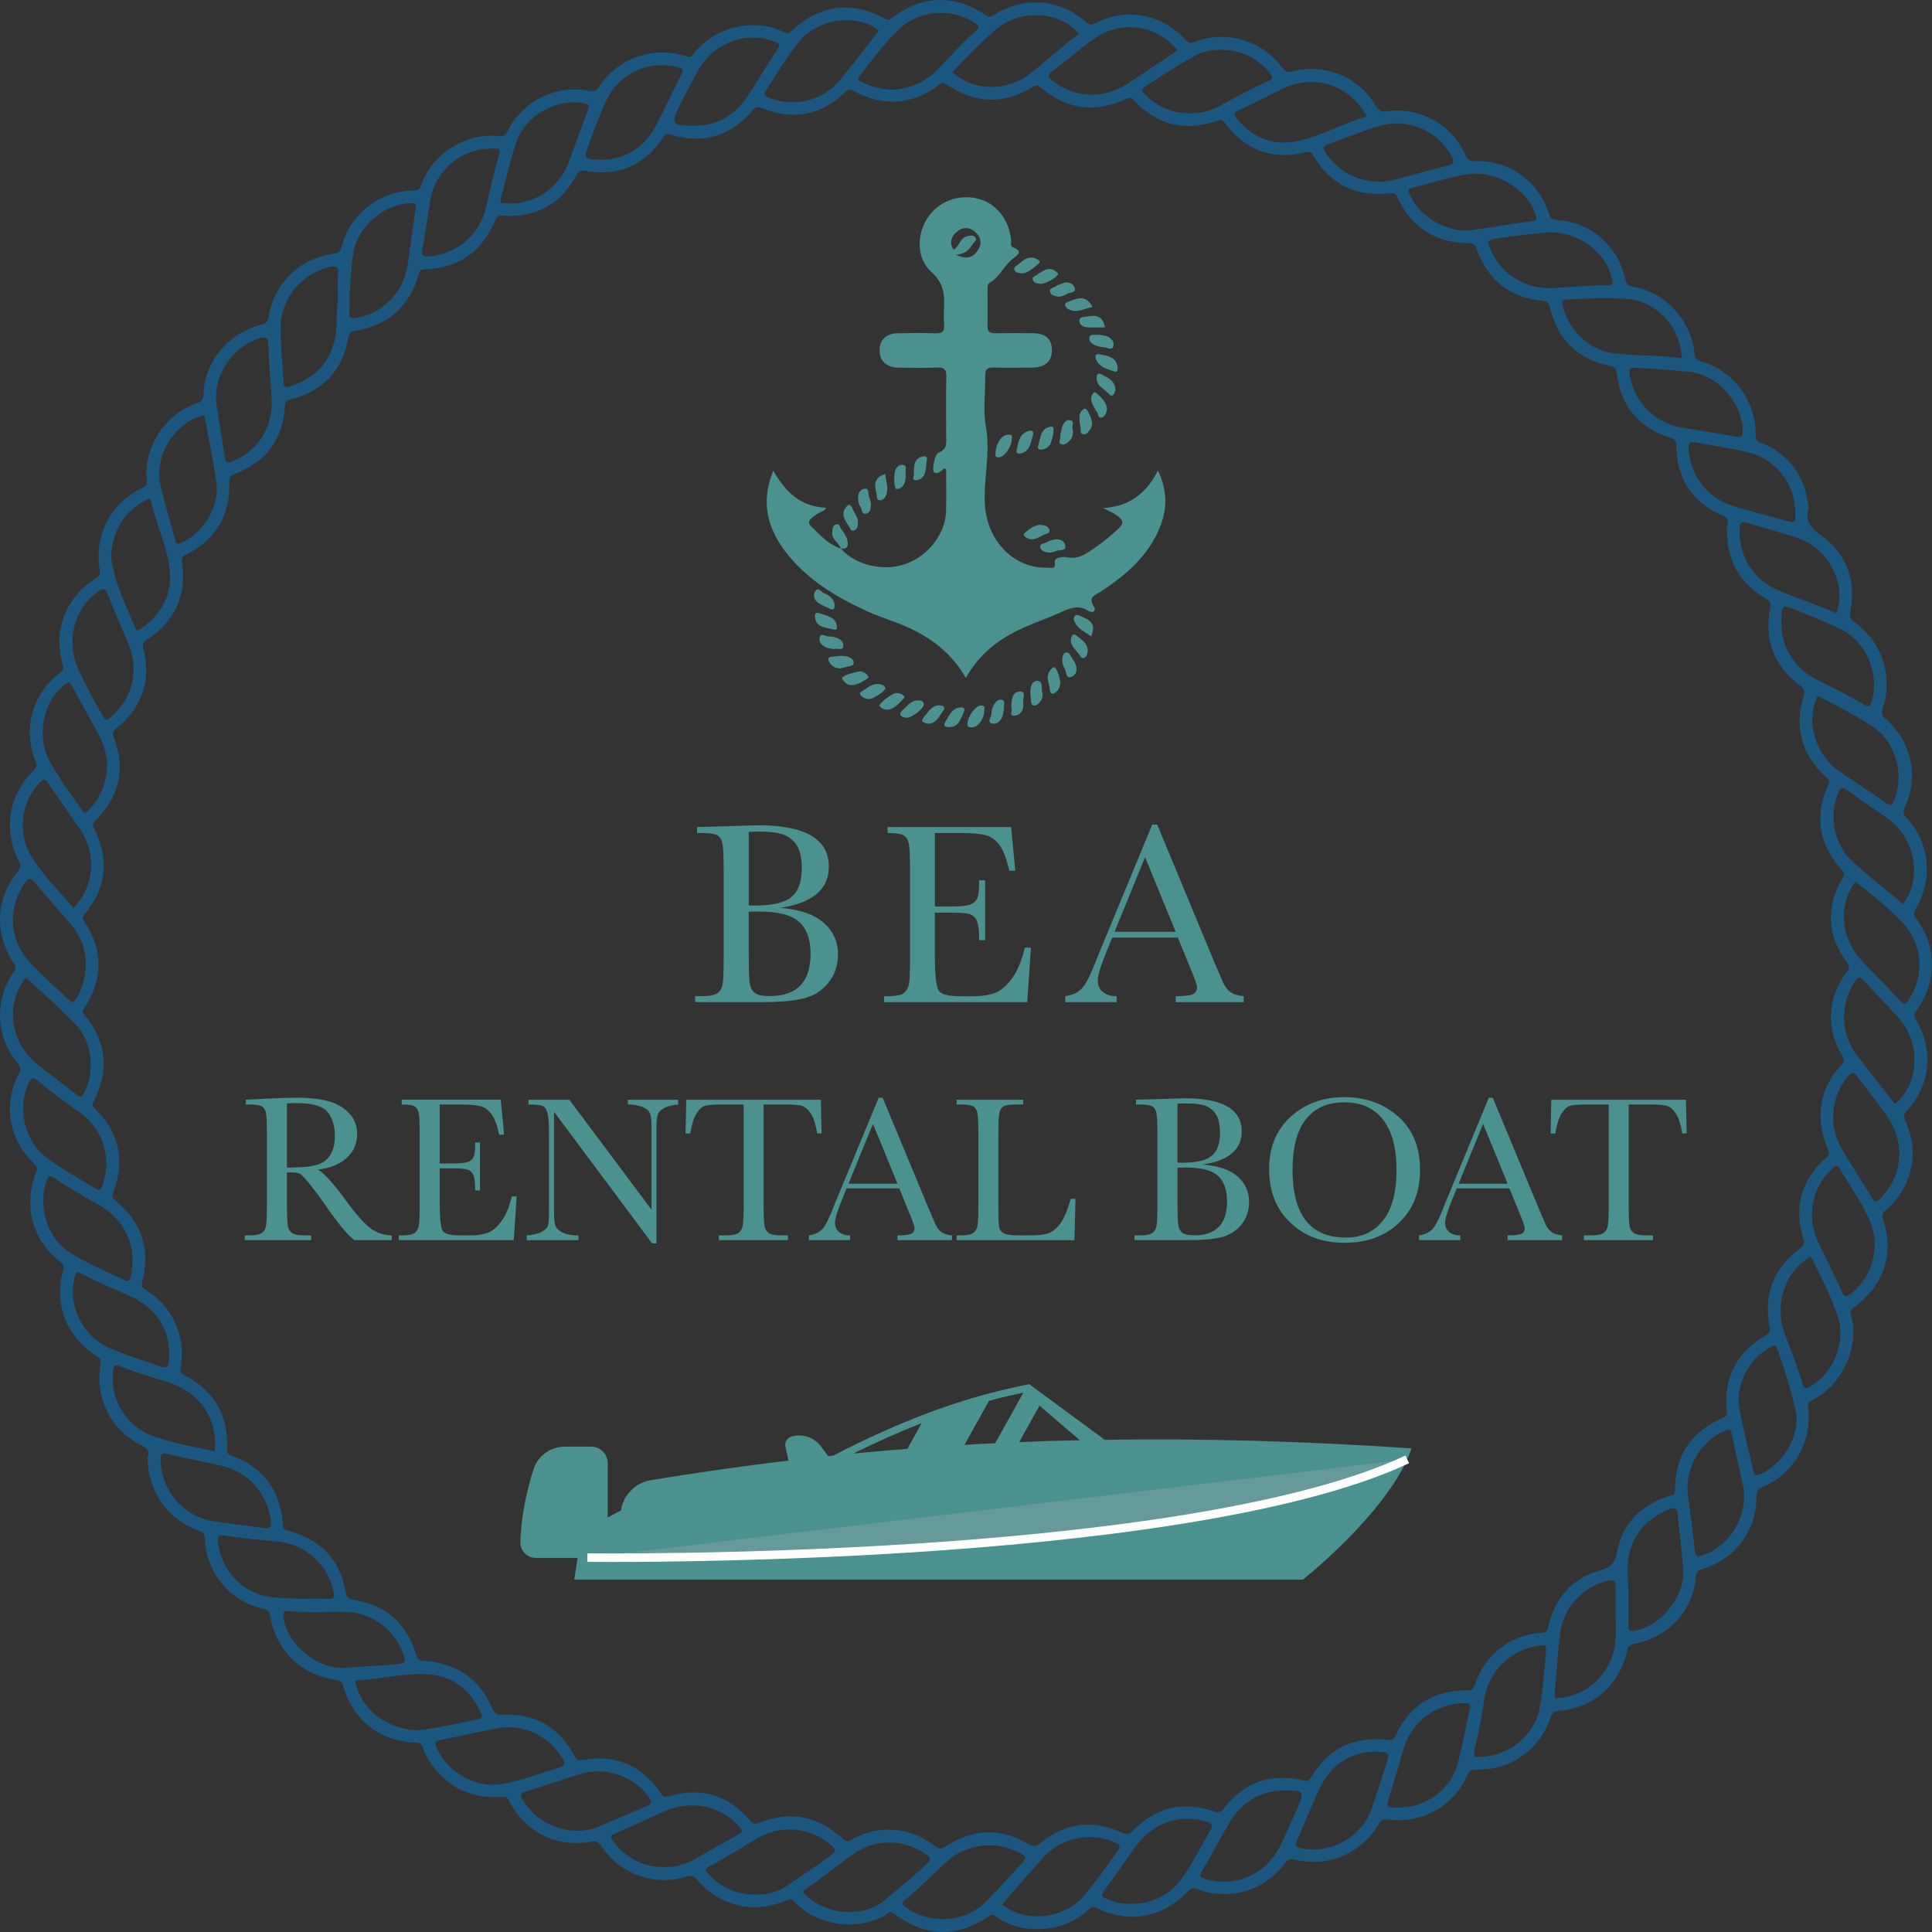 <svg xmlns="http://www.w3.org/2000/svg" id="Livello_2" viewBox="0 0 1050 1050"><rect x="0" y="0" width="1050" height="1050" fill="#333333" stroke="none"/><defs><style>.cls-1{fill:#4a918f;}.cls-1,.cls-2,.cls-3,.cls-4{stroke-width:0px;}.cls-2{fill:#1c577f;}.cls-3{fill:#699;}.cls-4{fill:#fff;}</style></defs><g id="Livello_1-2"><path class="cls-2" d="M80.25,791.92c1.44-3.6-.93-5.24-4.48-7.06-15.96-8.21-24.23-25.45-21.07-43.3.36-2.06.04-3.16-1.9-4.37-16.58-10.27-23.66-28.19-18.51-46.73.57-2.04.49-3.14-1.35-4.54-15.3-11.7-20.46-30.43-13.39-48.41.82-2.08.76-3.33-1.01-5.02-13.89-13.3-17.04-32.3-8.2-49.22,1.14-2.19,1-3.41-.65-5.36-11.99-14.17-12.91-34.02-2.4-49.51,1.3-1.92,1.42-3.07.07-5.09-10.63-16.02-9.7-35.12,2.47-49.92,1.67-2.03,1.51-3.32.42-5.41-8.73-16.76-5.47-36.51,8.16-49.29,1.61-1.51,1.79-2.64,1.01-4.62-7.2-18.25-2.15-36.66,13.45-48.76,1.73-1.34,1.7-2.3,1.18-4.16-5.24-18.8,1.51-36.37,18.11-46.87,2.03-1.29,2.38-2.35,2.03-4.64-2.99-19.37,5.55-35.67,23.23-44.59,1.57-.79,2.78-1.37,2.45-3.66-2.14-15.02,7.22-35.31,27.17-42.26,2.72-.95,3.52-2.09,3.58-4.96.4-17.48,13.53-33.27,31.27-37.68,2.65-.66,3.67-1.52,4.15-4.46,3.01-18.35,16.89-31.63,35.44-34.21,2.37-.33,3.47-.97,4.13-3.56,4.59-17.89,20.18-30.19,38.88-30.73,2.65-.08,3.68-.75,4.59-3.31,6.03-16.96,24.07-28.19,42.02-26.26,2.57.28,3.6-.47,4.7-2.72,8.02-16.33,26.75-25.5,44.58-21.84,2.43.5,3.66.09,5.07-2.07,10.27-15.74,29.34-22.53,47.04-16.85,1.78.57,2.91.86,4.24-.94,10.98-14.83,33.2-20.36,49.83-11.89,1.56.79,2.38.33,3.56-.76,15.5-14.36,32.61-16.66,50.77-6.81,1.67.91,2.57.71,4-.4,15.96-12.41,34.23-12.92,50.85-1.39,1.76,1.22,2.78.93,4.39-.1,16.23-10.39,35.68-8.94,50.08,3.72,1.51,1.33,2.5,1.94,4.62.85,17.17-8.82,36.01-5.46,49.38,8.78,1.54,1.64,2.58,2.22,4.9,1.3,17.03-6.71,36.62-1,47.68,13.74,1.28,1.7,2.09,3.06,4.93,2.32,18.4-4.77,36.55,2.68,46.27,18.91,1.47,2.46,2.84,3.07,5.61,2.67,17.85-2.58,35.39,7.11,42.79,23.65,1.12,2.49,2.11,3.49,5.07,3.41,18.9-.5,34.54,10.68,40.42,28.67.67,2.06,1.25,3.19,3.84,3.31,18.22.83,33.66,13.93,37.44,31.79.65,3.09,1.76,4.19,5,4.7,16.61,2.61,31.03,18.36,32.69,35.49.28,2.86.88,4.17,4,5.07,17.76,5.14,29.83,21.89,29.3,40.49-.08,2.73,1.42,2.94,3.02,3.61,15.35,6.41,23.83,17.93,25.6,34.45.04.42.22.87.11,1.25-2.22,7.57,1.98,11.07,7.71,15.31,13.61,10.06,18.19,24.31,14.98,40.91-.49,2.54-.29,3.87,2.03,5.44,15.08,10.17,21.52,29.75,15.6,47.1-.78,2.28-.64,3.58,1.33,5.29,14.44,12.61,18.48,31.35,10.55,48.77-.97,2.14-.8,3.21.83,4.94,12.8,13.6,14.91,33.47,5.34,49.75-1.21,2.06-1.35,3.34.21,5.41,11.35,15.03,11.32,34.61.02,49.98-1.36,1.85-1.4,3.09-.18,5.1,9.85,16.26,7.81,35.89-5.16,49.61-1.69,1.79-1.65,3.02-.7,5.08,8.05,17.41,3.8,36.42-10.93,49.02-1.53,1.31-1.8,2.25-1.16,4.22,6.27,19.27.61,36.32-15.97,48.35-1.45,1.05-2.04,1.94-1.5,3.76,5.26,17.9-5.56,39.55-21.37,46.68-1.94.87-2.13,2.06-1.86,3.97,2.5,18.03-7.85,36.22-24.64,43.01-2.7,1.09-3.4,2.38-3.38,5.18.1,18.47-11.58,34.11-29.41,39.51-2.27.69-3.26,1.46-3.51,4.1-1.73,18.65-14.96,33.01-33.49,36.51-2.4.45-3.39,1.4-3.93,3.83-4.17,18.73-18.15,30.96-37.22,32.66-2.37.21-3.55.9-4.33,3.38-5.53,17.49-22.08,29.13-40.56,28.52-2.52-.08-3.61.48-4.62,2.83-7.29,16.89-25.2,26.95-43.24,24.28-2.45-.36-3.61-.02-4.92,2.25-9.26,16.11-27.68,24.02-45.64,19.56-2.68-.67-3.92-.13-5.48,1.98-11.18,15.05-30.01,20.61-47.55,14.06-2.16-.81-3.33-.67-4.99,1.08-13.77,14.53-31.98,17.86-49.74,9.14-1.7-.84-2.65-.77-3.97.52-13.93,13.63-37.36,14.22-51.09,3.89-1.42-1.07-2.33-.71-3.66.19-17.45,11.77-34.22,11.29-51.53-1.54-1.27-.94-2.02-1.01-3.22-.17-13.25,9.4-37.6,8.29-50.82-6.37-1.39-1.55-2.53-1.46-4.34-.65-17.23,7.67-36.23,3.27-48.61-11.32-1.69-1.99-2.97-2.48-5.58-1.63-17.17,5.57-36.5-1.34-46.39-16.54-1.45-2.23-2.71-2.84-5.33-2.39-19.3,3.33-35.92-4.95-44.94-22.47-1.19-2.31-2.62-2.01-4.4-1.88-14.08.98-25.79-3.82-35.14-14.41-3.2-3.62-5.62-7.71-7.06-12.29-.64-2.04-1.49-2.74-3.76-2.8-19.61-.53-34.41-12.04-39.64-30.83-.65-2.33-1.65-2.96-3.88-3.28-19.38-2.83-32.63-15.83-35.92-35.21-.34-2-.97-2.72-3-3.16-18.53-4.06-31.69-19.61-32.4-38.41-.11-2.93-1.52-3.65-3.81-4.49-16.67-6.12-27.35-21.52-27.26-39.76ZM938.58,287.83c-.99-1.99,2.66-5.36-2-7.36-16.93-7.27-25.41-20.36-25.58-38.79-.02-1.97-.45-2.88-2.52-3.51-17.58-5.39-27.69-17.23-29.84-35.58-.29-2.48-1.24-3.22-3.47-3.67-17.74-3.56-28.61-14.42-32.85-31.86-.64-2.62-1.59-3.32-4.03-3.56-17.83-1.74-29.7-11.3-35.7-28.05-.94-2.62-2.03-3.25-4.65-3.28-17.98-.22-30.85-8.56-38.45-24.9-.78-1.69-1.5-2.54-3.72-2.27-18.59,2.27-32.83-4.56-42.32-20.83-.88-1.51-1.72-1.88-3.33-1.48-18.46,4.58-33.34-.88-44.64-16.15-.97-1.31-1.68-1.7-3.41-1.08-17.82,6.41-33.27,2.65-46.17-11.26-1.18-1.27-2.05-1.27-3.57-.55-16.91,8.02-32.57,6.03-46.81-6.18-1.41-1.21-2.25-1.37-3.92-.34-15.97,9.83-31.77,9.39-47.17-1.32-1.62-1.12-2.46-.91-3.91.2-14.82,11.29-30.51,12.04-46.75,3.4-2.1-1.12-2.94-.72-4.46.74-13.21,12.63-28.39,15.46-45.28,8.61-2.21-.89-3.32-.7-4.9,1.15-12.05,14.14-27.06,18.65-44.87,13.21-1.91-.58-2.63-.19-3.64,1.35-10.27,15.59-24.69,21.6-42.99,18.34-1.86-.33-2.89-.18-3.95,1.79-8.65,16.19-22.13,23.93-40.55,22.6-2.1-.15-3.07.25-3.97,2.44-6.96,16.97-19.64,26.03-38.04,26.76-1.86.07-2.93.31-3.53,2.45-4.93,17.74-16.58,28.07-34.74,30.93-2.15.34-3.02,1.01-3.41,3.26-3.11,18.2-13.77,29.55-31.61,34.02-2.21.55-2.8,1.26-2.93,3.49-1.09,18.06-10.19,30.42-27.02,36.9-2.52.97-3.34,1.95-3.26,4.69.53,18.23-7.5,31.44-23.85,39.46-1.92.94-2.27,1.88-1.94,3.84,2.94,17.34-3.96,32.87-18.86,42.1-2.22,1.37-2.63,2.45-2.02,4.94,4.32,17.54-.71,32.06-14.69,43.4-1.8,1.46-2.36,2.37-1.47,4.71,6.59,17.24,3.16,32.43-9.95,45.35-1.66,1.64-1.59,2.64-.62,4.55,8.4,16.62,6.64,32.17-5.34,46.46-1.1,1.31-1.25,2.1-.26,3.57,10.6,15.78,10.51,31.65.07,47.47-.93,1.41-.95,2.22.18,3.59,12.03,14.47,13.75,30.13,5.03,46.83-.82,1.56-1.03,2.45.44,3.88,13.37,12.95,16.85,28.24,10.19,45.66-.89,2.32-.39,3.27,1.43,4.76,13.94,11.42,18.79,26.05,14.4,43.52-.66,2.63-.14,3.59,1.98,4.92,14.7,9.2,21.87,25.26,18.77,42.2-.44,2.42.41,3.12,2.22,4.07,16.1,8.44,23.88,21.79,23.08,40-.08,1.78,0,2.78,1.91,3.46,17.68,6.35,27.11,19.01,28.4,37.72.14,1.99.67,2.75,2.76,3.29,17.4,4.46,28.18,15.38,31.38,33.26.5,2.76,1.45,3.8,4.36,4.28,17.39,2.84,28.85,12.77,33.87,29.74.79,2.68,1.84,3.34,4.51,3.51,17.3,1.15,29.95,9.46,36.81,25.54,1.42,3.33,2.86,3.88,6.02,3.74,17.55-.79,30.46,6.84,38.73,22.24,1.21,2.25,2.22,2.75,4.75,2.31,18.01-3.16,32.12,3.13,42.29,18.25,1.13,1.68,2,2.17,4.02,1.56,17.66-5.29,32.58-.87,44.52,13.15,1.61,1.89,2.61,2.03,4.8,1.16,16.71-6.56,31.84-3.94,45.02,8.42,1.8,1.69,2.95,2.07,5.29.74,14.6-8.33,32.11-7,45.27,3.51,2.39,1.9,3.65,1.59,5.99.06,14.75-9.59,29.89-10.12,45.06-1.03,2.49,1.49,3.73,1.35,5.97-.49,13.61-11.17,28.63-13.27,44.66-5.82,2.63,1.22,3.84,1.08,5.87-1.03,12.41-12.89,27.29-16.31,44.14-10.54,2.51.86,3.58.5,5.12-1.5,11.17-14.47,25.78-19.47,43.49-15.27,1.96.46,2.9.37,3.99-1.49,9.35-15.92,23.33-22.73,41.59-20.64,2.3.26,3.4-.08,4.45-2.33,7.63-16.36,20.62-24.55,38.62-24.57,2.65,0,3.77-.63,4.63-3.3,5.23-16.16,19.21-26.9,36.22-27.97,2.16-.14,2.96-.62,3.47-2.92,3.48-15.6,12.62-26.64,28.08-30.98,6.11-1.72,8.21-4.05,9.42-10.27,3.02-15.42,12.98-25.29,27.97-30.04,1.61-.51,3.45-.37,3.43-3.18-.1-19.04,8.91-32.15,26.33-39.53,1.61-.68,2.02-1.38,1.84-3.09-1.89-18.5,5.27-32.46,21.34-41.74,2.06-1.19,2.43-2.14,1.96-4.56-3.46-17.52,2.1-31.78,16.38-42.42,2.39-1.78,2.69-3,1.86-5.74-5.19-17.12-.96-31.8,12.34-43.67,2.14-1.91,1.83-3.14.88-5.27-6.96-15.73-4.24-32.98,7.25-44.82,2-2.06,2.01-3.2.61-5.53-8.86-14.78-7.84-32,2.72-45.6,1.58-2.03,1.28-3.03-.09-4.91-10.77-14.79-11.48-30.2-2.28-45.99,1.01-1.73,1.09-2.66-.35-4.24-12.53-13.71-15.18-29.15-7.51-46.16.87-1.92.62-2.85-.91-4.22-13.3-11.89-17.54-26.56-12.61-43.67.88-3.06.61-4.43-2-6.4-13.98-10.52-19.27-24.6-16.01-41.78.49-2.59.1-3.82-2.33-5.24-14.1-8.25-21.28-20.6-21.15-37.59ZM477.69,16.5c-12.75-9.66-34.06-6.29-44.33,7.18-6.12,8.02-11.4,16.62-16.83,25.11-1.75,2.73-.91,3.52,1.77,4.53,13.74,5.16,28.87,1.48,38.42-10.04,7.23-8.73,13.99-17.84,20.98-26.78ZM614.66,1034.68c12.05-.07,21.63-4.93,28.46-14.92,5.45-7.98,9.74-16.64,14.64-24.94,1.78-3.01.89-3.93-2.05-4.82-14.42-4.38-29.1.64-38.48,13.52-5.93,8.14-11.59,16.48-17.51,24.63-1.27,1.75-1.05,2.52.74,3.4,4.49,2.2,9.24,3.1,14.2,3.15ZM484.35,48.78c10.36-.44,18.82-4.23,25.72-11.46,6.67-6.99,13.1-14.22,20.35-20.63,1.95-1.73,1.63-2.6-.37-4.01-11.95-8.47-30.51-7.35-41.17,2.93-8.08,7.79-14.83,16.77-21.72,25.6-1.21,1.55-.95,2.25.69,3.12,5.3,2.81,10.97,4.04,16.5,4.46ZM512.01,1043.04c9.56-.05,17.52-3.17,24.08-9.8,6.8-6.87,13.32-13.98,19.71-21.23,1.98-2.24,1.6-3.11-.81-4.51-12.87-7.47-29.29-5.85-40.53,4.38-7.56,6.87-14.67,14.23-22.62,20.67-1.85,1.5-1.66,2.4.13,3.76,6.04,4.58,12.87,6.59,20.04,6.72ZM968.17,338.74c-.04,13.12,6.94,24.47,19.18,30.66,8.6,4.35,17.32,8.46,25.56,13.47,2.95,1.79,3.59.66,4.39-2.02,4.25-14.36-2.92-31.94-16.35-38.62-7.49-3.73-15.3-6.82-23.04-10.02-9.67-4-9.71-3.92-9.74,6.54ZM698.31,973.09c-12.92-.04-23.61,6.14-30.3,17.75-4.96,8.6-9.63,17.37-14.68,25.92-1.64,2.77-1.12,3.58,1.78,4.44,16.33,4.84,33.12-2.52,40.75-18.22,3.24-6.66,6.24-13.43,9.18-20.23,4.03-9.3,3.74-9.64-6.72-9.67ZM760.34,982.4c14.79-.03,28.29-10.04,32.03-24.35,2.51-9.61,4.18-19.43,6.41-29.11.64-2.8-.22-3.33-2.82-3.33-15.28,0-28.55,9.79-32.97,24.51-2.53,8.44-4.98,16.9-7.61,25.31-2.19,7.01-2.28,6.98,4.97,6.97ZM544.59,1035.11c12.69,10.09,33.43,7.97,44.44-4.72,6.8-7.84,12.69-16.39,18.65-24.88,1.47-2.09,1.12-2.79-1.05-3.85-12.61-6.16-29.06-3.4-39.06,7.27-7.93,8.47-15.34,17.43-22.97,26.17ZM91.88,734.18c-.44-12.69-7.34-23.27-20.58-29.45-9.1-4.24-18.47-7.89-27.32-12.67-2.78-1.5-2.9.26-3.38,2.08-4.09,15.6,4.57,32.76,20.02,39.02,7.75,3.14,15.7,5.79,23.61,8.52,7.51,2.59,7.69,2.4,7.65-7.51ZM976.47,770.27c-.09-4.69-8.93-34.51-11.1-38.13-.97-1.61-1.77-.68-2.67-.24-11.32,5.52-19.66,20.28-17.52,32.78,1.98,11.55,5.2,22.89,7.59,34.38.62,2.96,1.42,3.27,4.02,2.1,11.49-5.17,19.91-18.26,19.67-30.9ZM975.72,278.67c-.03-15.7-10.38-29.01-25.58-32.82-9.36-2.35-18.95-3.52-28.4-5.35-3.88-.75-4.19.61-4.01,3.7.84,14.49,10.63,26.91,24.83,31.03,9.11,2.65,18.31,5,27.44,7.57,5.76,1.62,5.74,1.69,5.73-4.14ZM163.31,868.89c6.35,0,10.84-.19,15.3.06,3.15.18,3.26-1.01,2.74-3.63-2.98-14.95-15.42-26.26-30.9-27.56-9.76-.82-19.48-1.83-29.16-3.29-2.31-.35-3.12-.12-2.92,2.63,1.18,15.99,13.72,29.35,29.65,31,5.69.59,11.44.61,15.29.79ZM377.2,68.38c12.84-.11,22.48-5.95,29.36-16.56,5.41-8.33,10.52-16.87,16.04-25.12,1.67-2.5.92-3.05-1.35-3.95-15.21-6.07-33.15.3-41.63,15.11-3.54,6.18-6.71,12.59-9.93,18.95-5.36,10.59-4.67,11.6,7.51,11.57ZM800.91,94.35c-10.22.96-22.07,4.75-34.05,7.94-2.21.59-1.34,1.87-.79,3.19,5.11,12.28,20.43,21.32,33.66,19.55,10.93-1.46,21.8-3.34,32.72-4.83,2.96-.4,2.8-1.56,2.01-3.83-4.34-12.44-17.85-22.01-33.56-22.03ZM745.75,952c-12.13.74-22.83,7.25-28.87,20.52-4.23,9.29-7.96,18.81-12.11,28.14-1.16,2.6-.6,3.25,2.04,3.79,16.42,3.38,32.99-5.68,38.68-21.54,2.83-7.9,5.29-15.94,7.85-23.93,2.22-6.9,2.13-6.97-7.59-6.98ZM646.13,61.59c5.86.16,11.44-1.09,16.55-3.92,8.69-4.81,17.48-9.45,26.5-13.58,2.86-1.31,2.54-2.38.9-4.48-9.43-12.13-27.79-16.3-41.33-8.95-8.98,4.87-17.45,10.6-26.02,16.16-2.68,1.74-2.18,2.83-.28,4.69,6.59,6.5,14.39,10.01,23.68,10.07ZM143.19,830.35c3.06.6,4.45-.15,4.03-3.68-1.79-15.08-12.57-27.05-27.41-30.22-9.43-2.01-18.91-3.83-28.25-6.2-3.61-.91-4.33-.06-4.26,3.32.33,16.28,12.01,30.35,28.04,33.04,9.23,1.55,18.56,2.51,27.85,3.73ZM410.33,1029.67c6,.09,11.76-1.04,16.76-4.41,8.45-5.7,16.97-11.31,25.1-17.49,2.22-1.69,2.06-2.53.19-4.31-10.77-10.23-27.66-12.23-40.77-4.37-8.5,5.1-16.87,10.42-25.69,14.94-3.13,1.6-2.51,2.78-.61,4.8,6.8,7.22,15.16,10.73,25.02,10.84ZM804.66,954.76c15.17-.13,29.55-11.92,32.13-26.42,1.84-10.32,2.62-20.8,3.46-31.26.2-2.46-.37-3.12-2.87-2.85-15.58,1.67-28.18,13.38-30.62,28.91-1.43,9.12-2.97,18.22-5.25,27.15-.99,3.86-.32,5.22,3.15,4.47ZM360.44,1014.73c5.99.13,11.62-1.2,16.86-4.19,7.53-4.3,15.11-8.51,22.63-12.81,4.22-2.41,4.2-2.51.79-6.12-10-10.57-25.76-13.39-39.84-7.08-8.92,3.99-17.75,8.2-26.76,11.98-2.89,1.21-2.32,2.21-.93,4.07,6.82,9.13,15.83,13.96,27.26,14.15ZM895.35,200.11c0,.06-.01.12-.02.19-1.68-.09-3.36-.16-5.03-.29-4.96-.39-5.28-.05-4.38,4.83,2.56,13.97,13.91,25.19,27.78,27.49,9.94,1.64,19.89,3.18,29.79,5,3.06.56,3.75-.24,3.68-3.24-.37-15.62-13.72-30.42-29.25-32.02-7.51-.78-15.06-1.31-22.58-1.95ZM313.18,995.04c4.42-.19,8.18-.63,11.69-2.11,8.88-3.73,17.66-7.67,26.57-11.32,2.83-1.16,3.11-2.16,1.36-4.69-8.08-11.7-23.97-17.12-37.96-12.66-9.71,3.1-19.33,6.49-29.1,9.35-3.42,1-2.99,2.25-1.58,4.54,6.82,11.04,16.91,16.26,29.01,16.89ZM639.93,27.4c-10.68-13.76-30.73-16.77-45.15-6.44-7.96,5.7-15.39,12.12-23.2,18.03-2.58,1.95-1.71,3.03.22,4.63,11.52,9.55,27.66,10.48,40.65,2.06,9.15-5.93,18.17-12.07,27.48-18.28ZM72.6,364.06c.08-5.14-1.04-10.01-3.04-14.7-3.72-8.74-7.58-17.43-10.99-26.29-1.26-3.26-2.25-3.63-5.09-1.69-12.94,8.82-17.88,26.81-11.09,41.89,4.02,8.93,8.79,17.49,13.57,26.04,1.25,2.24,2.2,2.28,4.02.7,7.92-6.87,12.36-15.38,12.62-25.94ZM60.37,301.46c.09,1.13.1,1.97.22,2.8,1.87,13.19,8.11,24.86,12.89,37.03.91,2.32,2.22.94,3.25.24,11.31-7.78,17-18.54,15.45-32.25-1.43-12.67-7.36-24.27-9.96-36.71-.51-2.44-2.02-1.15-3.16-.57-12.11,6.21-17.56,16.61-18.69,29.46ZM517.6,39.23c11.04,10.32,29.65,10.79,42.51.62,8.87-7.02,17.2-14.72,26.3-21.48-10.55-12.67-32.61-13.59-45.85-1.83-8.05,7.15-15.6,14.83-22.97,22.7ZM111.07,225.69c-15.58,3.31-27.26,21.15-23.93,37.37,2.11,10.26,5.39,20.27,8.05,30.41.61,2.34,1.59,2.38,3.57,1.48,11.51-5.22,20.52-19.6,18.89-32.11-1.62-12.46-4.34-24.78-6.57-37.16ZM878.01,876.81c0-4.9,0-9.81,0-14.71,0-2.8-.86-3.82-4.03-3.05-13.72,3.34-24.34,14.45-26.08,28.57-1.36,10.97-1.93,22.03-3.02,33.03-.26,2.63,1.06,2.36,2.72,2.17,12.38-1.42,21.32-7.89,27.01-18.82,4.46-8.57,3.47-17.98,3.4-27.2ZM748.91,98.73c3.71.15,7.26-.56,10.79-1.51,9.03-2.43,18.04-5,27.14-7.13,3.66-.86,3.52-2.26,2.09-4.99-7.54-14.46-24.42-21.48-40.47-16.33-9.03,2.9-17.81,6.56-26.78,9.65-3.11,1.07-2.64,2.4-1.22,4.51,6.82,10.14,16.32,15.36,28.46,15.81ZM328.85,86.77c11.01-.67,21.5-6.5,27.84-18.82,4.6-8.93,8.77-18.09,13.42-26.99,1.62-3.1.8-3.96-2.23-4.63-16.2-3.61-31.96,3.93-38.8,19.1-3.38,7.49-6.14,15.27-9.05,22.97-3.09,8.2-2.9,8.38,8.82,8.37ZM268.11,970.07c2.22-.27,4.47-.37,6.65-.83,9.87-2.08,19.35-5.5,28.94-8.53,3.18-1,3.83-1.93,2.04-4.98-6.97-11.91-20.96-18.96-34.58-16.56-10.87,1.92-21.63,4.51-32.47,6.64-2.53.5-2.33,1.47-1.59,3.41,4.52,11.88,17.77,20.79,31.01,20.86ZM58.28,416.62c-.19-6.87-2.09-12.95-5.29-18.67-4.64-8.31-9.34-16.58-13.73-25.02-1.33-2.56-2.16-2.43-4.15-.83-12.06,9.71-15.62,28.39-7.75,42.33,5.1,9.03,11.25,17.4,17.17,25.9,1.32,1.9,2.04,1.49,3.41.13,6.7-6.67,9.77-14.84,10.33-23.83ZM227.27,940.32c10.07-.98,21.5-3.65,32.97-6.07,2.44-.51,1.71-1.98,1.05-3.46-5.44-12.04-14.54-19.54-27.78-20.76-12.89-1.18-25.52,2.64-38.37,3-3.22.09-1.64,2.36-1.29,3.63,3.6,13.24,17.51,23.53,33.43,23.66ZM462,1039.11c6.91-.11,13.42-1.85,18.72-6.32,7.81-6.57,15.78-12.95,23.15-20.05,2.09-2.01,1.94-2.99-.34-4.68-11.46-8.44-27.34-9.09-39.3-.76-8.94,6.23-17.25,13.34-26.39,19.31-2.08,1.36-1.24,2.27.07,3.42,6.9,6.06,14.86,9.28,24.09,9.07ZM841.65,126.23c-9.04.99-19.75,1.91-30.36,3.82-3.14.57-2.56,1.88-1.84,3.86,5.19,14.32,19.04,23.56,34.73,22.63,9.76-.58,19.51-1.54,29.3-1.47,3.16.02,3.33-1.14,2.64-3.75-3.84-14.59-17.6-25.17-34.48-25.09ZM277.74,110.64c13.47-.16,26.07-8.82,31.06-21.86,3.7-9.65,7.11-19.4,10.72-29.08.79-2.11.71-2.98-1.93-3.53-14.69-3.02-32.14,6.46-37,21.05-3.35,10.05-5.63,20.46-8.45,30.69-.5,1.81-.06,2.61,1.88,2.55,1.11-.04,2.23.1,3.72.18ZM46.55,523.52c.15-7.75-2.83-15.22-8.48-21.7-6.52-7.48-13.07-14.94-19.45-22.54-1.79-2.13-2.76-2.44-4.6-.03-9.47,12.38-9.39,30,.68,41.93,6.96,8.24,15.33,15.09,23.08,22.55,1.81,1.74,2.44.73,3.38-.7,3.7-5.66,5.46-11.87,5.39-19.52ZM914.04,194.64c-1.04-19.98-16.76-30.92-28.25-32.07-11.44-1.14-22.94-.25-34.41.19-1.75.07-2.68.47-2.22,2.8,2.51,12.93,14.13,24.61,27.34,26.37,12.32,1.65,24.84.95,37.55,2.71ZM266.46,80.77c-15.74.25-29.58,11.72-32.41,27.15-1.66,9.09-2.7,18.3-4.5,27.35-.85,4.27.97,4.29,4.1,3.99,15.22-1.44,27.24-11.87,30.58-26.93,2.09-9.43,4.21-18.86,7.01-28.1.93-3.08.02-3.7-2.69-3.48-.7.06-1.4,0-2.1,0ZM947.98,812.52c-.08-.65-.16-2.48-.54-4.25-2.02-9.43-4.24-18.82-6.09-28.27-.62-3.16-1.65-3.45-4.4-2.24-13.15,5.78-21.58,21.02-19.55,35.34,1.39,9.83,2.64,19.69,3.7,29.57.33,3.03,1.02,3.77,4.09,2.71,13.22-4.58,22.62-17.48,22.79-32.85ZM998.05,333.4c5.83-15.98-4.26-35.44-21.38-41.14-9-3-18.21-5.36-27.28-8.18-3.12-.97-3.87.09-3.98,3.07-.51,14.63,6.97,27.5,20.37,33.36,10.6,4.63,21.74,8,32.27,12.89ZM742.73,63.31c-8.59-16.78-28.21-23.36-45.03-15.34-8.19,3.9-16.22,8.14-24.43,11.96-2.72,1.27-2.8,2.38-1.06,4.47,8.34,10.09,19.1,14.86,31.91,12.49,13.48-2.49,25.44-9.76,38.62-13.58ZM1000.28,725.53c-.1-3.45-.21-5.82-.9-8.13-3.47-11.56-9.09-22.19-14.34-32.97-1.3-2.66-2.56-.47-3.54.22-12.26,8.52-17.1,25.41-11.44,40.51,3.33,8.89,6.85,17.71,9.54,26.81.87,2.96,1.95,2.99,4.29,1.54,10.83-6.69,15.49-16.78,16.39-27.98ZM1032.25,627.24c.01-6.93-1.95-13.23-5.69-19.01-5.25-8.11-11.48-15.5-17.23-23.23-1.93-2.59-3-2.3-4.91-.11-9.38,10.73-10.86,27.21-3.24,39.89,5.32,8.86,11.01,17.5,16.26,26.4,1.59,2.69,2.58,2.05,4.24.38,6.72-6.73,10.34-14.78,10.57-24.32ZM1008.38,479.06c-9.77,13.42-8.02,31.16,4.17,43.88,6.69,6.98,13.6,13.74,20.09,20.89,2.41,2.66,3.26,1.55,4.73-.59,8.43-12.31,7.64-29.66-2.58-40.89-7.91-8.7-17.36-15.77-26.41-23.28ZM1029.9,599.99c12.86-10.66,14.33-31.98,2.73-45.77-6.29-7.48-13.37-14.28-19.95-21.53-2-2.2-2.9-1.44-4.34.52-8.11,11.09-8.29,27.91.15,39.32,6.89,9.33,14.25,18.31,21.41,27.45ZM885.06,866.37c0,5.89.07,11.78-.04,17.67-.04,2.11.65,2.61,2.7,2.31,15.02-2.17,28.46-19,27.08-34.25-.88-9.77-2.16-19.5-3.04-29.26-.29-3.16-1.51-3.72-4.23-2.69-11.04,4.21-18.54,11.75-21.84,23.22-2.18,7.59-.71,15.33-.64,23.01ZM116.7,788.71c1.88-17.53-7.92-31.99-25.29-37.47-8.78-2.77-17.65-5.28-26.18-8.76-2.97-1.21-3.43-.17-3.77,2.49-1.98,15.79,7.65,31.09,23.18,36.09,10.36,3.33,21.04,5.42,32.06,7.65ZM987.9,378.26c-6.86,13.45-1.39,32.02,12.08,41.18,8.33,5.66,16.79,11.13,25.01,16.95,2.63,1.87,3.37.97,4.37-1.41,5.99-14.15.85-32.11-12.13-40.51-9.38-6.07-19.32-11.23-29.33-16.21ZM183.68,163.89c0-5.03-.36-10.09.11-15.08.38-4.05-1.15-4.41-4.4-3.71-15.52,3.33-26.88,17.23-26.93,33.1-.03,9.94,1.13,19.82,1.64,29.73.15,2.87,1.38,2.75,3.46,2.09,12.83-4.1,21.37-12.24,24.44-25.64,1.55-6.77.48-13.67,1.68-20.49ZM72.01,685.23c.42-11.47-6.41-23.59-17.22-29.78-8.61-4.93-17.24-9.82-25.51-15.31-2.11-1.4-2.89-1.13-3.78,1.19-5.2,13.55-.04,31.35,12.12,39.17,9.52,6.12,20.02,10.48,30.25,15.31,1.74.82,2.49.34,2.98-1.44.83-3,.97-6.07,1.16-9.14ZM984.82,659.56c-.23,6.5,1.76,12.41,4.55,18.12,3.99,8.16,8.06,16.27,11.81,24.54,1.27,2.79,2.22,2.69,4.45,1.08,12-8.64,16.75-26.34,10.39-40.27-4.54-9.93-10.7-18.97-16.45-28.22-1.36-2.19-2.25-1.16-3.44-.05-7.14,6.74-11.12,14.91-11.32,24.8ZM189.94,161.63c0,2.79.15,5.6-.04,8.38-.19,2.76.82,3.18,3.41,2.83,13.7-1.86,25.74-13.54,28.1-27.98,1.71-10.48,2.82-21.06,4.48-31.55.43-2.71-.2-2.95-2.62-2.88-14.79.44-28.85,12.53-31.31,27.38-1.3,7.87-1.44,15.86-2.03,23.82ZM1034.28,491.28c10.54-13.96,6.77-35.49-8.26-46.33-7.25-5.23-14.78-10.09-21.95-15.42-3.14-2.33-4.11-.87-5.2,1.81-5.19,12.63-1.77,28.45,8.7,37.66,8.7,7.66,17.8,14.87,26.72,22.28ZM39.94,493.46c11.52-12,12.74-29.48,3.19-43.39-5.61-8.19-11.41-16.25-16.95-24.48-1.64-2.44-2.61-2.35-4.57-.32-10.09,10.43-12.37,27.24-4.66,39.98,6.32,10.44,15.08,18.97,22.99,28.21ZM147.55,215.45c-.62-9.51-1.45-19.01-1.76-28.52-.12-3.76-1.46-4.01-4.46-3.11-15.34,4.61-25.82,20.47-23.64,36.33,1.3,9.43,3.14,18.78,4.49,28.2.46,3.23,1.68,3.36,4.32,2.3,14.18-5.72,22.32-19.19,21.05-35.19ZM14.09,531.23c-11.22,13.98-8.76,34.89,5.61,46.67,7.15,5.86,14.65,11.28,21.87,17.04,2.25,1.8,3.09,1.12,4.24-1.13,6.08-11.83,4.26-27.98-5.16-37.58-8.51-8.67-17.68-16.69-26.57-25ZM186.29,906.5c10.16-.95,20.39-1.01,30.54-2.24,3.25-.39,3.59-1.41,2.77-4.14-4.14-13.8-17.54-24.04-32.01-24.1-10.07-.04-20.15.56-30.2-.41-3.7-.36-3.8,1.34-3.25,4.18,2.81,14.44,17.45,26.65,32.14,26.71ZM57.82,631.61c-.57-10.89-5.22-20.52-14.92-27.35-7.56-5.31-15-10.76-22.1-16.67-2.6-2.17-3.83-2-5.26,1.09-6.3,13.67-2.26,31.49,9.83,40.5,8.51,6.35,17.85,11.49,26.93,16.99,1.59.96,2.31.74,3.01-1.03,1.63-4.09,2.37-8.32,2.51-13.54Z"></path><path class="cls-1" d="M456.96,298.05c7.68,9.01,22.95,12.7,35.06,8.47,12.48-4.36,21.78-16.27,22.14-28.77.22-7.58.04-15.17.04-22.74-.41-.18-.86-.52-1.01-.42-1.69,1.15-3.07,3.44-5.49,2.1-1.44-.8.19-9.9,2.44-10.74,5.11-1.91,4.06-5.86,4.07-9.54.05-10.51-.18-21.03.11-31.53.12-4.18-1.25-5.32-5.27-5.14-6.99.31-14.01.14-21.02.07-6.24-.07-10.08-3.81-10.01-9.59.07-5.59,3.64-9,9.83-9.1,6.81-.11,13.63-.25,20.43.05,3.94.17,5.19-1.23,4.81-5-.27-2.7-.17-5.45-.03-8.17.4-7.59-.02-14.05-6.77-20.08-8.18-7.3-8.2-19.98-2.46-29.06,5.79-9.16,16.7-13.51,27.42-10.96,9.97,2.37,17.16,11.27,18.24,22.46.14,1.44-.68,3.48,1.2,4.16,5.15,1.87,2.71,3.94.18,5.76-5.12,3.66-7.25,10.18-12.94,13.3-1.3.71-1.22,2.33-1.21,3.71.01,6.62.1,13.24-.03,19.85-.06,3.12,1.3,4.03,4.21,3.97,6.81-.13,13.63-.09,20.44-.02,6.94.07,10.24,3.03,10.34,9.07.1,6.09-3.6,9.53-10.58,9.62-7.01.09-14.02.19-21.02-.05-3.57-.12-4.73,1.06-4.65,4.64.22,9.14-1.25,18.54.37,27.39,2.64,14.37-1.42,28.34-.52,42.58,1.24,19.53,15.46,34.67,34.03,34.18,1.86-.05,4.68,1.36,3.91-3.25-.36-2.14,4.17-2.86,6.23-2.43,7.57,1.61,12.48-3.07,17.81-6.75,3.19-2.2,6.13-4.79,9.06-7.34,4.99-4.34,4.86-6.04-.68-9.5-1.6-1-3.38-1.72-6.25-3.15,14.6-.8,23.68-8.08,29.9-20.43,5.16,10.7,5.2,20.81,1.1,30.89-6.45,15.86-18.82,26.39-32.79,35.32-2.9,1.85-6.22,2.85-3.17,7.62,1.61,2.52-.45,4.04-3.17,2.36-4.73-2.91-9.01-1.72-13.66.43-7.05,3.26-14.44,5.74-21.53,8.93-12.86,5.78-23.82,13.91-31.14,27.26-8.68-15.26-21.99-24.12-37.59-30.04-5.81-2.21-11.73-4.18-17.35-6.81-15.78-7.39-30.58-16.26-41.75-30.08-10.88-13.46-15.26-28.13-7.96-45.8,6.52,11.63,14.94,19.7,28.54,20.15-.33,1.97-2.12,1.76-3.18,2.49-1.29.87-2.67,1.62-3.86,2.6-1.52,1.26-3.23,2.82-1.17,4.8,4.96,4.78,9.47,10.22,16.44,12.33l-.09-.09ZM518.19,135.76c3.22-1.77,3.42-6.31,7.22-7.33,1.55-.41,3.22-.83,4.42.33,1.71,1.67-.41,2.67-1.13,3.81-1.85,2.94-3.94,5.66-9.28,5.82,6.39,3.06,9.73,1.36,12.31-2.86,2.22-3.64,1.09-6.82-1.65-9.37-2.85-2.66-6.37-3-9.56-.58-3.41,2.59-4.81,5.94-2.33,10.17Z"></path><path class="cls-1" d="M593.75,166.8c-4.46.85-8.08,3.34-12.3,1.6-1.29-.53-2.62-1.45-2.61-2.85,0-1.24,1.56-1.45,2.63-1.88,4.47-1.82,8.86-3.38,12.28,3.13Z"></path><path class="cls-1" d="M491.66,378.86c-2.03,2.49-4.13,4.72-6.86,6.2-2.06,1.11-4.14.78-6.03-.52-.41-.28-.95-1.15-.83-1.31,1.85-2.52,4.39-4.25,7.02-5.84,1.81-1.09,3.71-.97,5.49.17.45.29.75.79,1.21,1.3Z"></path><path class="cls-1" d="M453.47,352.79c-1.37-.26-2.97-.32-4.37-.88-2.33-.93-4.23-2.89-3.64-5.34.74-3.05,3.21-.59,4.88-.65,1.33-.05,2.74.19,4.01.62,2.13.71,4.22,2.13,4,4.46-.29,3.07-3.14.93-4.88,1.78Z"></path><path class="cls-1" d="M566.57,376.43c.18,2.31-.31,3.93-1.55,5.3-.94,1.03-2.09,2.06-3.49,1.61-1.21-.39-1.14-1.88-1.29-3.01-.13-.95-.14-1.92-.22-2.89-.27-3.3.36-7.34,3.73-7.41,3.58-.07,1.82,4.52,2.81,6.4Z"></path><path class="cls-1" d="M556.1,148.54c-2.37.02-4.09-.29-4.74-1.79-.68-1.57,1.07-2.23,2.04-3.05,2.66-2.23,5.3-4.76,9.21-3.26,1.26.48,3.63,1.4,1.61,3.09-2.58,2.17-5.26,4.54-8.13,5Z"></path><path class="cls-1" d="M597.22,181.89c1.43.29,3.22.38,4.76,1.04,2.07.88,3.63,2.87,3.14,5.01-.67,2.96-3.08.95-4.72.84-1.52-.1-3.07-.37-4.5-.87-2.07-.74-4.25-2.22-3.85-4.44.45-2.49,3.18-1.02,5.16-1.57Z"></path><path class="cls-1" d="M545.73,384.77c-.25,1.27-.45,2.81-.87,4.28-.79,2.75-3.08,4.74-5.52,4.2-3.29-.72-.53-3.45-.53-5.23,0-1.66.56-3.45,1.33-4.95.9-1.75,2.57-3.35,4.64-2.68,1.89.61.48,2.72.96,4.38Z"></path><path class="cls-1" d="M601.68,221.89c-.3,1.97-.71,4.21-2.59,4.92-2.57.97-2.03-2.14-3.15-3.18-.41-.38-.6-.99-.88-1.49-1.45-2.55-3.01-5.1-1.19-8.11.41-.67,1.17-1.15,1.94-.49,2.67,2.27,5.18,4.67,5.87,8.36Z"></path><path class="cls-1" d="M472.12,368.27c-2.36,1.78-4.97,3.31-7.94,3.97-2.73.61-4.84-.71-6.28-3.05-.17-.28-.25-.93-.09-1.06,2.46-1.98,5.58-2.27,8.46-3.12,1.98-.59,3.74.45,5.2,1.83.25.23.31.66.65,1.43Z"></path><path class="cls-1" d="M561.62,235.64c-.35,1.32-.63,2.44-.94,3.55-.95,3.44-2.11,6.71-6.33,7.28-1.03.14-2.17-.22-1.87-1.46.98-4.02,1.04-8.65,5.82-10.54,1.39-.55,3.09-1.17,3.31,1.18Z"></path><path class="cls-1" d="M598.54,192.74c3.58.6,7.47,1.28,8.68,5.86.38,1.42.49,4.03-1.48,3.32-3.63-1.3-8-2.06-9.89-6.23-1.05-2.33-.7-3.85,2.69-2.94Z"></path><path class="cls-1" d="M502.15,382.63c-.14,2.79-7.37,8.13-10.12,7.41-2.33-.62-4.15-1.65-1.38-4.14,2.4-2.15,4.31-5.1,7.95-5.22,1.43-.05,3.2-.07,3.55,1.96Z"></path><path class="cls-1" d="M549.62,384.98c.08-4.11.11-8.71,4.5-9.18,3.76-.4,1.68,3.81,1.96,5.88.49,3.54-.82,6.9-4.74,7.27-3.48.33-.66-3.03-1.72-3.97Z"></path><path class="cls-1" d="M600.52,177.93c-3.78,0-6.67.14-9.54-.04-2.29-.15-4.46-1.36-4.36-3.78.09-2.15,2.58-1.8,4.19-2.11,4.53-.86,8.52-.63,9.72,5.93Z"></path><path class="cls-1" d="M565.03,285.2c2.44.16,4.89.65,5.33,2.94.43,2.2-2.5,1.78-3.69,2.87-.27.24-.72.27-1.05.46-2.61,1.42-5.23,2.61-8.07.56-.8-.58-1.73-1.47-.8-2.29,2.45-2.15,5.09-4.09,8.27-4.53Z"></path><path class="cls-1" d="M570.85,300.37c-2.64-.07-5.06-.69-5.51-2.91-.42-2.09,2.27-2.08,3.68-2.86.67-.37,1.39-.65,2.11-.91,3.29-1.18,6.9-.74,7.79,2.54.98,3.58-3.28,2.32-5.15,3.3-.99.51-2.18.63-2.93.83Z"></path><path class="cls-1" d="M586.72,228.91c-.11-1.97-.24-3.54.64-4.93,1.34-2.08,2.79-2.88,4.11,0,1.44,3.15,3.3,6.33.79,9.79-.92,1.27-2.08,2.65-3.75,2.24-1.67-.41-.99-2.27-1.26-3.5-.29-1.32-.39-2.68-.52-3.6Z"></path><path class="cls-1" d="M583.07,233.23c.17,2.53-.12,4.44-1.44,5.97-1.28,1.48-3.03,2.95-4.92,2.21-1.82-.71-.37-2.72-.4-4.13-.03-1.32.29-2.67.59-3.97.59-2.56,1.84-5.35,4.64-4.96,2.9.41.51,3.71,1.53,4.87Z"></path><path class="cls-1" d="M457.05,298.14c-1.23-3.17-5.09-4.91-4.78-8.95.13-1.61.29-3.36,1.72-4.08,2.14-1.09,2.42,1.31,3.18,2.39,1.32,1.87,2.81,3.85,3.34,6,.59,2.41.56,5.34-3.55,4.56,0,0,.09.09.09.09Z"></path><path class="cls-1" d="M466.31,283.17c.02,2.64-.4,4.35-1.81,5.01-1.99.93-2.54-1.2-3.26-2.38-1.78-2.88-4.32-5.73-1.91-9.45,1.15-1.78,2.43-3.46,3.88-.13,1.14,2.61,3,4.94,3.1,6.95Z"></path><path class="cls-1" d="M576.22,370.28c.07,2.82-.74,4.5-2.3,5.82-1.46,1.24-2.75,1.55-3.3-.8-.3-1.31-.27-2.71-.69-3.97-.99-3.01-.67-5.69,1.63-7.96.49-.49,1.31-1.2,1.95-.38,1.82,2.35,2.17,5.26,2.71,7.3Z"></path><path class="cls-1" d="M456.4,363.28c-2.57-.21-4.54-1.24-5.75-3.48-.79-1.47-.72-2.7,1.26-2.86,3.06-.25,6.16-1,9.18.12,1.47.54,3.02,1.45,2.89,3.23-.13,1.65-1.87,1.67-3.14,1.98-1.5.37-3.01.69-4.44,1.01Z"></path><path class="cls-1" d="M549.91,238.02c.13,4.3-3.61,10.03-6.75,10.48-1.84.26-2.29-.37-2.17-2.21.32-5.34,3.45-10.11,6.88-10.07,1.15.01,2.47-.04,2.04,1.81Z"></path><path class="cls-1" d="M510.46,383.31c.57.15,1.74.11,2.32.68,1.08,1.07-.04,2.07-.66,2.97-2.04,2.96-3.66,6.56-8.1,6.34-1.02-.05-2.01-.88-3.01-1.36.41-.82.66-1.79,1.26-2.45,2.26-2.48,3.77-5.95,8.2-6.18Z"></path><path class="cls-1" d="M575.85,161.27c-2.27-.17-4.51-.56-5.13-2.53-.72-2.29,2.01-2.32,3.25-3.26.89-.68,2.11-.92,3.17-1.38,2.98-1.32,5.87-.47,6.89,2.21,1.18,3.08-2.62,2.39-4.11,3.44-1.21.85-2.85,1.09-4.08,1.53Z"></path><path class="cls-1" d="M566.27,154.26c-2.25-.02-4.22-.27-4.9-2.05-.79-2.04,1.65-2.18,2.62-3.19.13-.14.33-.2.49-.31,2.8-1.85,5.61-3.71,9.05-1.46.79.52,2,1.37,1.26,2.2-2.35,2.65-5.53,4.01-8.52,4.81Z"></path><path class="cls-1" d="M593.02,345.89c-3.09-2.33-6.79-3.8-8.73-7.38-.65-1.19-1.22-2.62-.05-3.79,1.02-1.02,2.13-.18,3.2.22,6.47,2.45,7.91,5.13,5.59,10.95Z"></path><path class="cls-1" d="M577.32,359.82c-.07-2.52.08-4.57,1.89-5.17,1.83-.61,2.35,1.57,3.24,2.72.7.91,1.26,1.95,1.77,2.99,1.47,3.02,1.16,6.29-1.87,7.49-3.3,1.31-2.62-2.76-3.72-4.38-.83-1.21-1.03-2.85-1.3-3.65Z"></path><path class="cls-1" d="M481.18,257.58c.23,3.79,1.76,7.24.62,10.92-.55,1.78-1.76,3.37-3.54,3.38-2.14.02-1.55-2.34-1.92-3.63-1.32-4.62-1.31-8.84,4.84-10.67Z"></path><path class="cls-1" d="M496.66,256.78c0-4,.34-7.9,5.02-8.73,3.15-.56,1.91,2.28,1.8,3.64-.32,3.85-.4,8.49-5.24,9.25-3.46.54-.98-2.82-1.58-4.15Z"></path><path class="cls-1" d="M534.98,385.64c-.07,5.28-3.5,9.89-7.14,9.67-1.29-.08-2.11-.28-2.06-1.95.13-4.1,4.57-10.05,7.51-9.96,1.66.05,1.91.9,1.69,2.24Z"></path><path class="cls-1" d="M572.54,235.21c-1.03,3.83-.94,8.44-6.41,9.11-1.84.22-2.42-.64-1.83-2.44,1.28-3.93,1.15-8.93,6.51-9.95,2.64-.5,1.47,1.98,1.74,3.28Z"></path><path class="cls-1" d="M606.29,211.98c-.36.75-.61,2.1-1.41,2.74-1.22.97-1.98-.52-2.83-1.19-.61-.48-1.12-1.08-1.74-1.55-2.57-1.94-4.89-4.03-4.21-7.69.34-1.82,1.72-1.3,2.7-.77,3.42,1.82,7.16,3.4,7.49,8.47Z"></path><path class="cls-1" d="M481.17,374.37c-1.79,2.25-4.24,3.79-6.85,5.02-2.1.99-4.19.5-5.98-.93-.77-.62-1.55-1.78-.48-2.39,3.42-1.95,6.39-5.37,10.97-4.07,1.04.29,2.24.78,2.34,2.37Z"></path><path class="cls-1" d="M453.61,329c-.04,1.57-.41,2.84-2.36,1.95-2.28-1.05-4.67-1.98-6.68-3.43-2.05-1.49-2.91-4.17-1.5-6.22,1.7-2.48,3.26.47,4.76,1.11,2.89,1.24,5.54,2.93,5.78,6.59Z"></path><path class="cls-1" d="M473.35,273.69c-.04,2.62-.36,4.87-2.41,5.42-2.78.74-2.39-2.36-3.37-3.75-.63-.91-.95-2.12-1.13-3.24-.47-2.94.31-6.01,3.29-6.48,2.86-.45,1.94,3.05,2.72,4.77.54,1.2.71,2.57.9,3.29Z"></path><path class="cls-1" d="M452.43,341.99c-4.53-1.05-9.21-1.31-9.52-7.07-.1-1.98,1.32-2.17,2.74-1.58,3.76,1.55,8.72,1.79,9.21,7.3.2,2.3-1.66,1.43-2.43,1.36Z"></path><path class="cls-1" d="M516.22,395.15c-2.4,0-4.11-.45-2.22-3.26,1.89-2.81,3.01-6.47,6.9-7.26,1.96-.4,4.27-.37,2.72,2.83-1.63,3.34-2.46,7.53-7.39,7.68Z"></path><path class="cls-1" d="M591.19,353.69c-.25,1.63-.44,3.37-2.1,3.89-1.67.52-2.03-1.37-2.91-2.28-.4-.41-.73-.9-1.1-1.34-1.97-2.4-4.15-4.76-2.58-8.22.49-1.07,1.56-1.13,2.42-.43,2.78,2.29,6.15,4.17,6.26,8.38Z"></path><path class="cls-1" d="M492.22,257.32c-.03,3.32.03,6.51-3.38,8.16-.61.3-2.03.33-2.09.14-.99-2.78-.92-5.71-.54-8.55.33-2.46,1.91-4.73,4.51-4.39,2.78.36.92,3.2,1.51,4.64Z"></path><path class="cls-1" d="M282.82,838.05c-.19,4.71,3.6,8.64,8.31,8.64h22.77l-1.8,11.79h396.02c1.58-1.29,3.15-2.61,4.71-3.94.54-.46,1.07-.93,1.61-1.39.18-.15.35-.3.53-.45.26-.23.52-.45.77-.67.09-.08.18-.15.26-.23.33-.28.66-.57.99-.86.3-.3.64-.56.94-.83.6-.53,1.2-1.09,1.8-1.61.56-.52,1.11-1.02,1.67-1.52.03-.03.07-.06.1-.1.41-.37.83-.75,1.23-1.12.24-.24.49-.46.73-.69.05-.04.09-.09.14-.13.16-.15.32-.31.48-.45.11-.07.19-.19.26-.23.26-.26.53-.49.75-.71.1-.1.19-.19.29-.29.35-.34.71-.68,1.06-1.01.85-.81,1.69-1.63,2.53-2.45.56-.54,1.11-1.09,1.66-1.64.13-.13.25-.25.38-.37.73-.73,1.46-1.46,2.18-2.2.21-.21.44-.42.65-.64.11-.11.19-.22.3-.3.03-.03.07-.08.09-.12.04-.04.08-.09.13-.13.01-.02.03-.03.04-.04.17-.17.33-.35.49-.52.95-.98,1.88-1.97,2.81-2.96.33-.36.66-.71.99-1.07,1.05-1.13,2.08-2.27,3.09-3.41.15-.17.3-.34.45-.51,1.6-1.81,3.14-3.62,4.64-5.43.21-.25.42-.5.63-.74.15-.17.29-.36.43-.54,1.6-1.97,3.14-3.94,4.6-5.9.17-.24.35-.45.48-.66.03-.06.07-.13.13-.19.03-.04.05-.07.08-.11.21-.28.42-.55.62-.83v-.03c1.04-1.45,2.05-2.88,3-4.32.09-.12.18-.24.26-.34.26-.41.53-.79.75-1.16.12-.18.23-.36.34-.54.25-.39.5-.78.74-1.17.12-.21.24-.41.38-.62.07-.11.15-.19.19-.3.15-.26.3-.49.45-.75.1-.14.16-.29.24-.43.88-1.47,1.69-2.93,2.45-4.38.06-.12.13-.24.19-.36.02-.04.04-.08.06-.12.34-.66.68-1.32,1-1.97.06-.12.12-.23.18-.35.26-.45.45-.9.64-1.35.04-.07.04-.11.04-.15.11-.23.2-.45.3-.68.19-.44.41-.89.59-1.34.05-.11.11-.24.15-.35.23-.53.41-1.05.6-1.58.26-.68.53-1.39.75-2.06,0,0-.01,0-.02,0,0,0,0,0,0,0,0,0,0,0,0,0-59.14-3.97-114.22-5.45-166.68-4.63l-41.08-30.23-6.5,1.29.07.06c-31.41,6.58-64.2,18.84-100.07,37.46-.9.07-1.83.19-2.73.3l-3.89-5.24c-3.66-4.94-9.99-7.13-15.92-5.5-2.5.69-4.02,3.22-3.45,5.76l1.68,7.39s0,0,0,0c-25.25,3-50.17,6.57-74.94,10.66-4.17.68-7.92,2.7-10.73,5.59-2.81,2.89-4.77,6.64-5.4,10.81l-7.21,3.83h0s0-29.55,0-29.55c0-4.93-4-8.93-8.93-8.93h-14.3c-7.66,0-14.62,4.8-16.99,12.08-4.33,13.26-6.75,26.53-7.27,39.79ZM553.93,783.75l11.04-19.82,21.88,18.82c-.49.01-.98.01-1.47.03-10.58.19-21.05.52-31.45.98ZM524.17,785.25l11.56-20.75,1.76-3.19c.26-.08.53-.15.75-.19,6.04-1.65,12.01-3.04,17.9-4.2l-9.46,17-2.18,3.87-3.64,6.57c-5.59.26-11.15.56-16.7.9ZM463.75,789.98c12.76-6.3,25.1-11.82,37.19-16.55l-7.81,14c-9.87.71-19.66,1.58-29.38,2.55Z"></path><path class="cls-3" d="M764.78,793.13c-121.77,57.3-445.57,53.4-445.57,53.4"></path><path class="cls-4" d="M331.67,848.89c-7.87,0-12.3-.05-12.49-.05l.06-4.61c.8.01,81.99.9,176.98-5.21,87.54-5.63,205.02-18.53,267.59-47.97l1.96,4.18c-63.23,29.75-181.34,42.74-269.28,48.4-73.31,4.72-138.41,5.27-164.81,5.27Z"></path><path class="cls-1" d="M423.9,493.42c10.67.8,18.6,3.49,23.77,8.07,5.17,4.58,7.76,10.32,7.76,17.19,0,5.99-1.76,11.15-5.27,15.47-3.51,4.33-8.01,7.16-13.48,8.49-5.48,1.33-12.81,2-22.01,2h-36.88v-3.23h3.6c4.02,0,6.8-.51,8.35-1.54,1.55-1.03,2.53-2.63,2.95-4.81s.62-7.24.62-15.19v-46.32c0-7.72-.22-12.7-.66-14.95-.44-2.25-1.36-3.79-2.77-4.63-1.41-.84-4.5-1.26-9.25-1.26h-1.8v-3.23l15.46-.42,17.61-.56c25.69,0,38.54,7.49,38.54,22.46,0,6.18-2.21,11.13-6.62,14.88-4.41,3.74-11.06,6.27-19.93,7.58ZM406.92,492.09c1.15.05,2.12.07,2.91.07,9.98,0,16.8-1.59,20.45-4.77,3.65-3.18,5.48-8.33,5.48-15.44,0-4.96-.72-8.8-2.15-11.51-1.43-2.71-3.58-4.81-6.45-6.28-2.87-1.47-7.76-2.21-14.69-2.21-1.8,0-3.65.07-5.54.21v39.93ZM406.92,495.53v21.19c0,9.03.16,14.76.48,17.19.32,2.43,1.19,4.28,2.6,5.54,1.41,1.26,4.19,1.89,8.35,1.89,7.39,0,12.94-1.92,16.63-5.75,3.7-3.84,5.55-9.59,5.55-17.26s-2.09-13.65-6.27-17.37c-4.18-3.72-11.54-5.58-22.08-5.58-1.66,0-3.42.05-5.27.14Z"></path><path class="cls-1" d="M556.97,515.04h3.33l-2.01,29.62h-77.84v-3.23h1.94c4.67,0,7.68-.63,9.04-1.89,1.36-1.26,2.23-2.87,2.6-4.81.37-1.94.55-6.89.55-14.84v-46.67c0-7.25-.2-12.02-.59-14.32-.39-2.29-1.29-3.89-2.7-4.81-1.41-.91-4.38-1.37-8.91-1.37v-3.23h67.17l2.22,23.72h-3.26c-1.48-6.64-3.29-11.36-5.44-14.14-2.15-2.78-4.7-4.54-7.66-5.26-2.96-.72-7.72-1.09-14.28-1.09h-13.03v39.93h9.98c4.58,0,7.77-.4,9.6-1.19,1.82-.79,3.03-2,3.6-3.61.58-1.61.87-4.76.87-9.44h3.26v32.56h-3.26c0-5.29-.44-8.83-1.32-10.63-.88-1.8-2.16-2.97-3.85-3.51-1.69-.54-4.54-.81-8.56-.81h-10.33v22.53c0,11.28.72,17.91,2.15,19.9,1.43,1.99,5.29,2.98,11.58,2.98h7c4.94,0,9.01-.64,12.2-1.93,3.19-1.29,6.23-3.93,9.11-7.93s5.16-9.51,6.83-16.53Z"></path><path class="cls-1" d="M640.14,509.56h-35.7l-2.43,6.04c-3.6,8.75-5.41,14.46-5.41,17.12,0,2.85.96,5.02,2.88,6.49,1.92,1.47,4.38,2.21,7.38,2.21v3.23h-27.93v-3.23c4.16-.65,7.25-2.14,9.29-4.46,2.03-2.32,4.48-7.19,7.35-14.63.23-.7,1.34-3.42,3.33-8.14l27.31-66.04h2.7l31.4,75.58,4.3,9.96c.97,2.25,2.28,4.01,3.92,5.3,1.64,1.29,4.1,2.09,7.38,2.42v3.23h-36.94v-3.23c4.53,0,7.59-.34,9.18-1.02,1.59-.68,2.39-2.02,2.39-4.04,0-1.03-1.06-4.09-3.19-9.19l-7.21-17.61ZM638.96,506.41l-16.64-40.56-16.57,40.56h33.2Z"></path><path class="cls-1" d="M212.92,674h-20.29c-3.59-2.55-9.1-9.23-16.51-20.04-2.37-3.45-4.84-6.76-7.39-9.93-2.56-3.17-4.32-5.1-5.28-5.8s-2.46-1.04-4.5-1.04h-3v16.94c0,6,.14,9.93.42,11.79.28,1.86,1.02,3.24,2.22,4.14,1.2.9,3.51,1.35,6.92,1.35h3.61v2.59h-36.08v-2.59h2.45c3.22,0,5.46-.41,6.7-1.24,1.24-.83,2.03-2.11,2.36-3.86.33-1.75.5-5.81.5-12.19v-37.43c0-6.08-.17-10-.5-11.76-.33-1.76-1.08-2.98-2.22-3.66-1.15-.68-3.63-1.01-7.45-1.01h-1.28v-2.59l10.79-.56c7.19-.34,12.9-.51,17.12-.51,7.19,0,13.04.68,17.54,2.03s8.14,3.57,10.92,6.64c2.78,3.08,4.17,6.75,4.17,11.03,0,4.99-1.82,9.25-5.45,12.78-3.63,3.53-8.97,5.72-16.01,6.59,3.15,1.54,8.23,7.09,15.23,16.66,5.71,7.77,10.19,12.85,13.45,15.25,3.26,2.4,7.12,3.68,11.56,3.83v2.59ZM155.94,634.61c2.78-.08,5.65-.19,8.62-.34,2.96-.15,5.54-.56,7.73-1.24,2.19-.68,3.96-1.66,5.31-2.96,1.35-1.29,2.42-2.99,3.2-5.09.78-2.1,1.17-4.69,1.17-7.77,0-5.37-1.33-9.66-3.98-12.89-2.65-3.23-8.42-4.84-17.32-4.84-1.37,0-2.95.08-4.73.23v34.9Z"></path><path class="cls-1" d="M278.13,650.25h2.67l-1.61,23.75h-62.43v-2.59h1.56c3.74,0,6.16-.51,7.25-1.52,1.09-1.01,1.79-2.3,2.08-3.86.3-1.56.44-5.53.44-11.9v-37.43c0-5.82-.16-9.64-.47-11.48-.32-1.84-1.04-3.12-2.17-3.86-1.13-.73-3.51-1.1-7.14-1.1v-2.59h53.87l1.78,19.02h-2.61c-1.19-5.33-2.64-9.11-4.36-11.34-1.72-2.23-3.77-3.64-6.14-4.22-2.37-.58-6.19-.87-11.45-.87h-10.45v32.03h8.01c3.67,0,6.23-.32,7.7-.96,1.46-.64,2.43-1.6,2.89-2.9.46-1.29.7-3.82.7-7.57h2.61v26.12h-2.61c0-4.24-.35-7.08-1.06-8.53-.7-1.44-1.73-2.38-3.08-2.81-1.35-.43-3.64-.65-6.87-.65h-8.28v18.07c0,9.04.57,14.36,1.72,15.96,1.15,1.6,4.24,2.39,9.28,2.39h5.61c3.97,0,7.23-.52,9.78-1.55s4.99-3.15,7.31-6.36c2.32-3.21,4.14-7.63,5.48-13.25Z"></path><path class="cls-1" d="M354.4,675.75l-53.31-71.54v52.96c0,4.39.21,7.28.64,8.67.43,1.39,1.64,2.67,3.64,3.83,2,1.16,5,1.75,9.01,1.75v2.59h-28.13v-2.59c3.59-.26,6.34-.93,8.23-2,1.89-1.07,3.01-2.22,3.36-3.46s.53-4.17.53-8.78v-40.47c0-5.85-.27-9.77-.81-11.76-.54-1.99-1.39-3.26-2.56-3.83-1.17-.56-3.77-.84-7.81-.84v-2.59h22.24l44.64,59.72v-45.65c0-3.38-.34-5.74-1.03-7.09s-2.08-2.42-4.2-3.21c-2.11-.79-4.65-1.18-7.62-1.18v-2.59h27.35v2.59c-3.19.26-5.7.88-7.53,1.86-1.83.98-3,2.15-3.5,3.52-.5,1.37-.75,3.69-.75,6.95v63.15h-2.39Z"></path><path class="cls-1" d="M375.14,616.03h-2.56l.39-18.35h73.16l.39,18.35h-2.39c-.85-5.03-2.02-8.66-3.5-10.89-1.48-2.23-3.08-3.6-4.78-4.11-1.71-.51-4.61-.76-8.73-.76h-12.12v53.86c0,5.97.14,9.89.42,11.76.28,1.88,1.03,3.26,2.25,4.17,1.22.9,3.52,1.35,6.89,1.35h3.67v2.59h-37.58v-2.59h3.89c3.22,0,5.46-.41,6.7-1.24,1.24-.83,2.04-2.11,2.39-3.86.35-1.75.53-5.81.53-12.19v-53.86h-11.17c-4.86,0-8.12.24-9.78.7-1.67.47-3.23,1.88-4.7,4.25-1.46,2.36-2.58,5.97-3.36,10.81Z"></path><path class="cls-1" d="M488.71,645.86h-28.63l-1.95,4.84c-2.89,7.02-4.34,11.59-4.34,13.73,0,2.29.77,4.02,2.31,5.21,1.54,1.18,3.51,1.77,5.92,1.77v2.59h-22.4v-2.59c3.33-.53,5.82-1.72,7.45-3.57,1.63-1.86,3.59-5.77,5.89-11.74.18-.56,1.07-2.74,2.67-6.53l21.9-52.96h2.17l25.18,60.62,3.45,7.99c.78,1.8,1.83,3.22,3.14,4.25,1.32,1.03,3.29,1.68,5.92,1.94v2.59h-29.63v-2.59c3.63,0,6.09-.27,7.37-.82,1.28-.54,1.92-1.62,1.92-3.24,0-.83-.85-3.28-2.56-7.37l-5.78-14.13ZM487.77,643.33l-13.34-32.53-13.29,32.53h26.63Z"></path><path class="cls-1" d="M584.5,651.55l-.56,22.46h-64.04v-2.59h2.22c3.22,0,5.46-.41,6.7-1.24,1.24-.83,2.04-2.11,2.39-3.86.35-1.75.53-5.81.53-12.19v-37.43c0-6.08-.18-10-.53-11.76-.35-1.76-1.09-2.98-2.22-3.66-1.13-.68-3.6-1.01-7.42-1.01h-1.67v-2.59h36.19v2.59h-3.33c-3.71,0-6.13.31-7.28.93s-1.92,1.77-2.31,3.46c-.39,1.69-.58,5.7-.58,12.04v39.96c0,5.52.15,8.97.45,10.36.3,1.39,1.1,2.47,2.42,3.24,1.32.77,4.14,1.15,8.48,1.15h5.73c4.63,0,8.07-.41,10.31-1.24,2.24-.83,4.37-2.63,6.39-5.4,2.02-2.78,3.86-7.19,5.53-13.23h2.61Z"></path><path class="cls-1" d="M653.54,632.92c8.56.64,14.92,2.8,19.07,6.47s6.23,8.27,6.23,13.79c0,4.8-1.41,8.94-4.22,12.41-2.82,3.47-6.42,5.74-10.81,6.81-4.39,1.07-10.28,1.6-17.65,1.6h-29.58v-2.59h2.89c3.22,0,5.46-.41,6.7-1.24,1.24-.83,2.03-2.11,2.36-3.86.33-1.75.5-5.81.5-12.19v-37.15c0-6.19-.18-10.19-.53-11.99-.35-1.8-1.09-3.04-2.22-3.71-1.13-.68-3.6-1.01-7.42-1.01h-1.45v-2.59l12.4-.34,14.12-.45c20.61,0,30.91,6,30.91,18.01,0,4.95-1.77,8.93-5.31,11.93-3.54,3-8.87,5.03-15.98,6.08ZM639.92,631.85c.93.04,1.7.06,2.33.06,8,0,13.47-1.28,16.4-3.83,2.93-2.55,4.39-6.68,4.39-12.38,0-3.98-.58-7.05-1.72-9.23-1.15-2.18-2.87-3.86-5.17-5.04-2.3-1.18-6.23-1.77-11.79-1.77-1.45,0-2.93.06-4.45.17v32.03ZM639.92,634.61v17c0,7.24.13,11.84.39,13.79.26,1.95.95,3.43,2.08,4.45,1.13,1.01,3.36,1.52,6.7,1.52,5.93,0,10.38-1.54,13.34-4.62,2.96-3.08,4.45-7.69,4.45-13.85s-1.68-10.95-5.03-13.93c-3.35-2.98-9.26-4.47-17.71-4.47-1.33,0-2.74.04-4.22.11Z"></path><path class="cls-1" d="M689.73,635.34c0-11.78,3.89-21.24,11.67-28.37,7.78-7.13,17.49-10.69,29.13-10.69s21.56,3.53,29.44,10.58,11.81,16.68,11.81,28.87-3.77,21.39-11.31,28.71c-7.54,7.32-17.47,10.98-29.77,10.98s-21.79-3.66-29.46-10.98c-7.67-7.32-11.51-17.02-11.51-29.1ZM702.46,635.73c0,12.27,2.42,21.48,7.25,27.64,4.84,6.15,12.09,9.23,21.76,9.23,8.49,0,15.2-3.08,20.12-9.23,4.93-6.15,7.39-15.33,7.39-27.52s-2.43-20.95-7.28-27.27c-4.86-6.32-11.9-9.48-21.12-9.48s-16.04,3.09-20.87,9.26c-4.84,6.17-7.25,15.3-7.25,27.38Z"></path><path class="cls-1" d="M820.31,645.86h-28.63l-1.95,4.84c-2.89,7.02-4.34,11.59-4.34,13.73,0,2.29.77,4.02,2.31,5.21,1.54,1.18,3.51,1.77,5.92,1.77v2.59h-22.4v-2.59c3.33-.53,5.82-1.72,7.45-3.57,1.63-1.86,3.59-5.77,5.89-11.74.18-.56,1.07-2.74,2.67-6.53l21.9-52.96h2.17l25.18,60.62,3.45,7.99c.78,1.8,1.83,3.22,3.14,4.25,1.32,1.03,3.29,1.68,5.92,1.94v2.59h-29.63v-2.59c3.63,0,6.09-.27,7.37-.82,1.28-.54,1.92-1.62,1.92-3.24,0-.83-.85-3.28-2.56-7.37l-5.78-14.13ZM819.37,643.33l-13.34-32.53-13.29,32.53h26.63Z"></path><path class="cls-1" d="M845.28,616.03h-2.56l.39-18.35h73.16l.39,18.35h-2.39c-.85-5.03-2.02-8.66-3.5-10.89-1.48-2.23-3.08-3.6-4.78-4.11-1.71-.51-4.61-.76-8.73-.76h-12.12v53.86c0,5.97.14,9.89.42,11.76.28,1.88,1.03,3.26,2.25,4.17,1.22.9,3.52,1.35,6.89,1.35h3.67v2.59h-37.58v-2.59h3.89c3.22,0,5.46-.41,6.7-1.24,1.24-.83,2.04-2.11,2.39-3.86.35-1.75.53-5.81.53-12.19v-53.86h-11.17c-4.86,0-8.12.24-9.78.7-1.67.47-3.23,1.88-4.7,4.25-1.46,2.36-2.58,5.97-3.36,10.81Z"></path></g></svg>